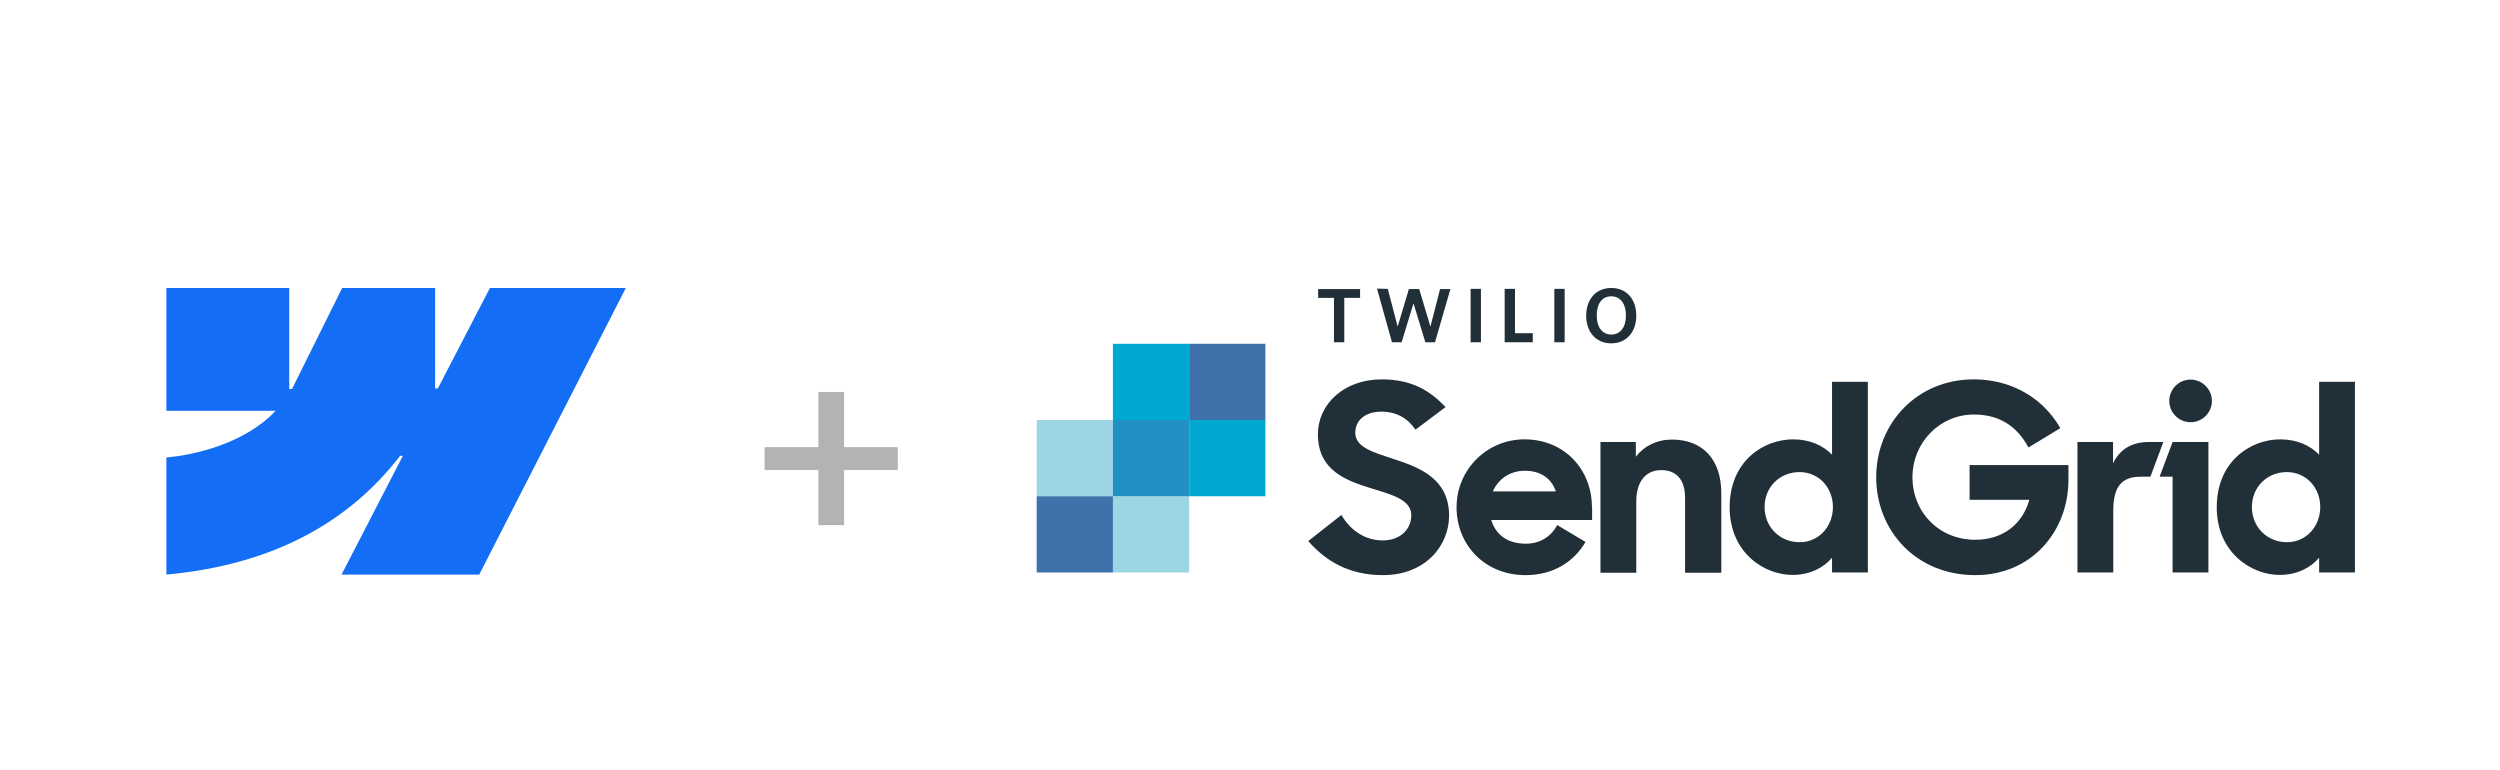 <svg width="1172" height="361" viewBox="0 0 1172 361" fill="none" xmlns="http://www.w3.org/2000/svg">
<path fill-rule="evenodd" clip-rule="evenodd" d="M293.394 135L224.664 269.359H160.108L188.871 213.675H187.581C163.851 244.478 128.446 264.757 78 269.359V214.446C78 214.446 110.272 212.539 129.243 192.593H78V135.001H135.592V182.37L136.885 182.364L160.419 135.001H203.975V182.069L205.267 182.067L229.684 135H293.394Z" fill="#146EF5"/>
<path d="M395.707 209.625H420.895V220.375H395.707V246.188H383.645V220.375H358.457V209.625H383.645V183.75H395.707V209.625Z" fill="black" fill-opacity="0.3"/>
<path d="M521.74 268.385H557.481V232.644H521.74V268.385Z" fill="#9DD6E3"/>
<path d="M486 232.644H521.741V196.903H486V232.644Z" fill="#9DD6E3"/>
<path d="M486 268.385H521.741V232.644H486V268.385Z" fill="#3F72AB"/>
<path d="M557.481 232.644H593.222V196.903H557.481V232.644Z" fill="#00A9D1"/>
<path d="M521.74 196.903H557.481V161.162H521.74V196.903Z" fill="#00A9D1"/>
<path d="M521.74 232.644H557.481V196.903H521.74V232.644Z" fill="#2191C4"/>
<path d="M557.481 196.903H593.222V161.162H557.481V196.903Z" fill="#3F72AB"/>
<path d="M699.828 230.378C702.403 224.61 707.759 220.696 714.866 220.696C721.973 220.696 727.226 223.992 729.389 230.378H699.828ZM746.281 237.691C746.281 220.078 733.406 205.967 714.66 205.967C697.047 205.967 682.833 220.181 682.833 237.794C682.833 255.407 696.017 269.621 715.175 269.621C728.359 269.621 737.938 263.235 743.294 254.068L730.007 246.137C727.226 251.596 721.767 254.892 715.381 254.892C706.523 254.892 701.064 250.463 699.107 243.768H746.384V237.691H746.281ZM1087.73 237.691C1087.73 228.627 1081.13 221.314 1072.07 221.314C1062.8 221.314 1055.69 228.318 1055.69 237.691C1055.69 247.064 1062.8 254.171 1072.07 254.171C1081.13 254.274 1087.73 246.755 1087.73 237.691ZM1039.21 237.794C1039.21 216.164 1055.18 205.967 1068.98 205.967C1076.91 205.967 1083.19 208.954 1087.21 213.177V178.981H1104V268.385H1087.21V261.484C1083.19 266.222 1076.7 269.518 1068.77 269.518C1055.8 269.621 1039.21 259.321 1039.21 237.794ZM1026.96 197.933C1032.52 197.933 1036.95 193.401 1036.95 187.942C1036.95 182.483 1032.41 177.951 1026.96 177.951C1021.39 177.951 1016.96 182.483 1016.96 187.942C1016.96 193.401 1021.39 197.933 1026.96 197.933ZM1018.51 207.203H1035.3V268.385H1018.51V223.477H1012.43L1018.51 207.203ZM973.911 207.203H990.597V217.194C993.687 210.808 999.146 207.203 1007.49 207.203H1014.18L1008.11 223.477H1003.57C994.614 223.477 990.7 228.112 990.7 239.545V268.385H973.911V207.203ZM879.563 223.786C879.563 198.345 898.824 177.848 925.192 177.848C938.376 177.848 949.5 182.586 957.637 190.208C960.933 193.298 963.714 196.903 965.877 200.714L950.942 209.778C945.483 199.581 937.037 194.328 925.398 194.328C909.124 194.328 896.558 207.718 896.558 223.683C896.558 240.06 908.918 253.038 926.016 253.038C938.994 253.038 948.161 245.725 951.354 234.292H923.338V218.018H969.688V224.919C969.688 248.918 952.59 269.621 926.016 269.621C898 269.621 879.563 248.506 879.563 223.786ZM859.272 237.691C859.272 228.627 852.68 221.314 843.616 221.314C834.346 221.314 827.239 228.318 827.239 237.691C827.239 247.064 834.346 254.171 843.616 254.171C852.68 254.274 859.272 246.755 859.272 237.691ZM810.862 237.794C810.862 216.164 826.724 205.967 840.629 205.967C848.56 205.967 854.843 208.954 858.86 213.177V178.981H875.649V268.385H858.86V261.484C854.843 266.222 848.354 269.518 840.423 269.518C827.342 269.621 810.862 259.321 810.862 237.794ZM750.195 207.203H766.881V214.104C770.795 209.057 776.769 206.07 783.773 206.07C798.193 206.07 806.948 215.34 806.948 231.202V268.488H789.953V233.365C789.953 225.125 786.142 220.387 778.726 220.387C772.34 220.387 767.087 224.816 767.087 235.116V268.488H750.298V207.203H750.195ZM613.308 253.656L628.861 241.399C633.29 249.021 640.294 253.347 648.225 253.347C656.877 253.347 661.615 247.682 661.615 241.605C661.615 234.292 652.654 231.923 643.178 229.039C631.23 225.331 617.84 220.696 617.84 203.598C617.84 189.281 630.303 177.848 647.607 177.848C662.13 177.848 670.473 183.307 677.683 190.826L663.572 201.435C659.864 195.976 654.611 192.989 647.607 192.989C639.676 192.989 635.35 197.315 635.35 202.877C635.35 209.778 643.899 212.044 653.478 215.237C665.632 219.151 679.331 224.507 679.331 241.708C679.331 255.922 668.104 269.621 648.328 269.621C632.157 269.621 621.342 262.823 613.308 253.656ZM630.2 139.635V160.441H625.359V139.635H617.943V135.515H637.616V139.635H630.2ZM672.739 160.441H668.207L662.645 142.21L657.083 160.441H652.551L645.547 135.309L650.594 135.412L655.229 153.128L660.482 135.515H665.323L670.576 153.128L675.108 135.515H679.949L672.739 160.441ZM689.425 160.441H694.266V135.412H689.425V160.441ZM705.39 160.441V135.412H710.231V156.218H718.574V160.441H705.39ZM728.668 160.441H733.509V135.412H728.668V160.441ZM755.345 138.914C751.019 138.914 748.547 142.416 748.547 147.875C748.547 153.334 751.122 156.836 755.345 156.836C759.671 156.836 762.246 153.334 762.246 147.875C762.246 142.416 759.671 138.914 755.345 138.914ZM755.345 160.956C748.238 160.956 743.603 155.703 743.603 147.978C743.603 140.253 748.238 135 755.345 135C762.555 135 767.087 140.253 767.087 147.978C767.087 155.6 762.555 160.956 755.345 160.956Z" fill="#212F38"/>
</svg>
